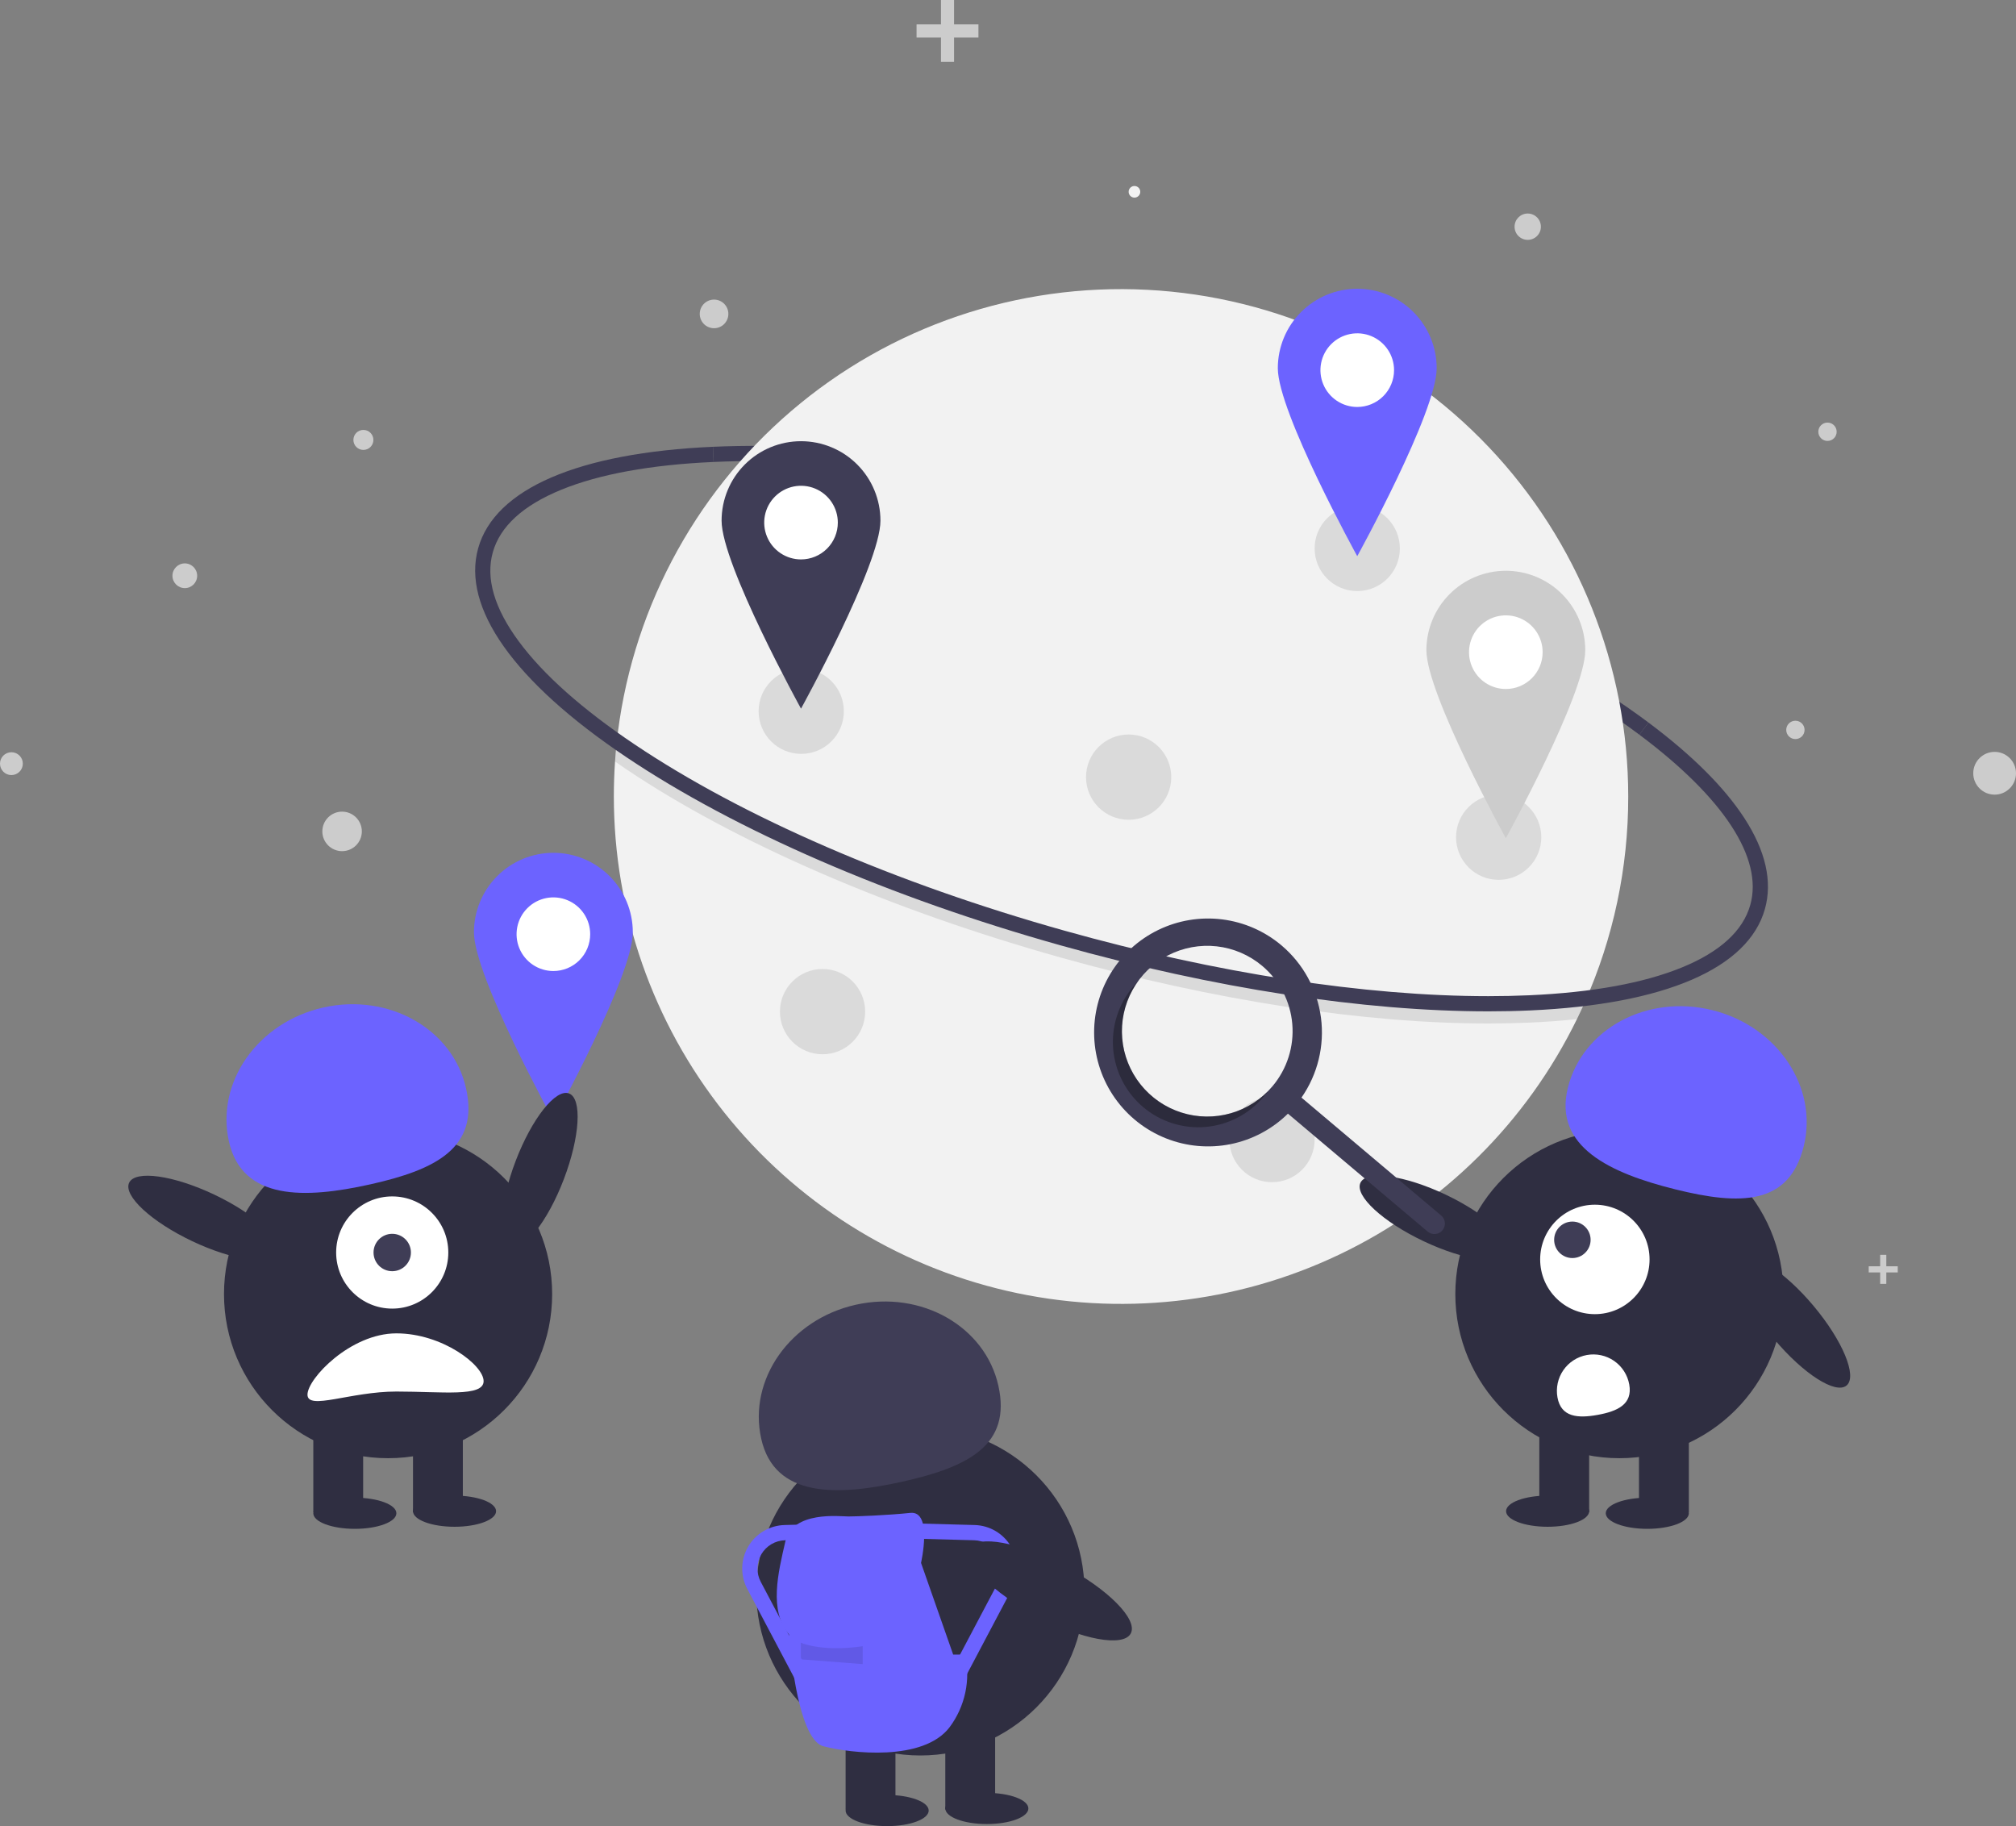<?xml version="1.0" encoding="UTF-8"?> <svg xmlns="http://www.w3.org/2000/svg" width="371" height="336" viewBox="0 0 371 336" fill="none"><rect x="0" y="0" width="371" height="336" fill="#808080" stroke="none"/> <g clip-path="url(#clip0)"> <path d="M301.691 135.181C281.94 120.413 251.006 106.446 216.82 96.862C185.694 88.136 155.334 83.923 131.327 84.999L131.202 82.207C155.495 81.118 186.17 85.367 217.574 94.171C252.079 103.844 283.348 117.975 303.364 132.942L301.691 135.181Z" fill="#3F3D56"></path> <path d="M299.64 146.556C299.658 159.64 296.915 172.581 291.592 184.533C291.148 185.534 290.685 186.525 290.203 187.507C280.944 206.475 265.532 221.746 246.482 230.828C227.432 239.91 205.866 242.268 185.304 237.517C164.742 232.766 146.396 221.186 133.258 204.667C120.12 188.148 112.967 167.664 112.964 146.556C112.964 144.395 113.037 142.251 113.184 140.124C113.254 139.043 113.345 137.967 113.456 136.899C115.931 113.104 127.444 91.168 145.619 75.616C163.795 60.065 187.245 52.085 211.131 53.324C235.018 54.563 257.517 64.926 273.987 82.274C290.456 99.623 299.639 122.633 299.64 146.556H299.64Z" fill="#F2F2F2"></path> <path opacity="0.1" d="M291.592 184.533C291.148 185.534 290.685 186.525 290.203 187.507C287.476 187.803 284.605 188.018 281.59 188.153C279.095 188.264 276.526 188.32 273.902 188.32C250.981 188.32 223.396 184.088 195.216 176.189C163.811 167.385 135.399 155.07 115.211 141.511C114.523 141.049 113.848 140.587 113.185 140.124C113.254 139.042 113.345 137.967 113.456 136.899C114.526 137.662 115.63 138.426 116.767 139.191C136.718 152.588 164.845 164.772 195.971 173.498C223.905 181.33 251.23 185.525 273.888 185.525C276.479 185.525 279.004 185.47 281.464 185.36C285.047 185.198 288.423 184.922 291.592 184.533Z" fill="black"></path> <path d="M273.903 186.085C250.983 186.085 223.396 181.853 195.217 173.953C163.812 165.149 135.398 152.833 115.21 139.275C94.601 125.433 84.937 111.794 87.998 100.87C91.059 89.946 106.403 83.318 131.202 82.206L131.327 84.999C119.746 85.518 110.308 87.24 103.275 90.116C96.259 92.985 92.025 96.857 90.689 101.625C89.353 106.392 90.959 111.901 95.461 118C99.975 124.113 107.144 130.49 116.768 136.954C136.716 150.352 164.844 162.536 195.971 171.262C223.906 179.093 251.229 183.29 273.889 183.29C276.478 183.29 279.003 183.235 281.464 183.125C293.045 182.606 302.483 180.884 309.516 178.008C316.532 175.139 320.767 171.267 322.103 166.499C324.501 157.939 317.252 146.817 301.691 135.181L303.364 132.942C311.372 138.93 317.3 144.832 320.983 150.485C324.931 156.545 326.213 162.187 324.793 167.254C321.732 178.178 306.388 184.806 281.589 185.917C279.093 186.029 276.527 186.085 273.903 186.085Z" fill="#3F3D56"></path> <path d="M208.771 36.362C209.362 36.362 209.841 35.883 209.841 35.292C209.841 34.701 209.362 34.222 208.771 34.222C208.18 34.222 207.702 34.701 207.702 35.292C207.702 35.883 208.18 36.362 208.771 36.362Z" fill="#F2F2F2"></path> <path d="M66.876 82.783C67.892 82.783 68.716 81.959 68.716 80.943C68.716 79.926 67.892 79.102 66.876 79.102C65.859 79.102 65.035 79.926 65.035 80.943C65.035 81.959 65.859 82.783 66.876 82.783Z" fill="#CCCCCC"></path> <path d="M62.954 156.61C64.961 156.61 66.589 154.982 66.589 152.975C66.589 150.967 64.961 149.339 62.954 149.339C60.946 149.339 59.319 150.967 59.319 152.975C59.319 154.982 60.946 156.61 62.954 156.61Z" fill="#CCCCCC"></path> <path d="M281.145 44.134C282.483 44.134 283.568 43.049 283.568 41.711C283.568 40.373 282.483 39.288 281.145 39.288C279.807 39.288 278.722 40.373 278.722 41.711C278.722 43.049 279.807 44.134 281.145 44.134Z" fill="#CCCCCC"></path> <path d="M367.067 146.211C369.239 146.211 371 144.449 371 142.277C371 140.104 369.239 138.343 367.067 138.343C364.894 138.343 363.133 140.104 363.133 142.277C363.133 144.449 364.894 146.211 367.067 146.211Z" fill="#CCCCCC"></path> <path d="M336.31 81.13C337.242 81.13 337.997 80.374 337.997 79.442C337.997 78.51 337.242 77.754 336.31 77.754C335.378 77.754 334.622 78.51 334.622 79.442C334.622 80.374 335.378 81.13 336.31 81.13Z" fill="#CCCCCC"></path> <path d="M131.406 60.391C132.86 60.391 134.039 59.212 134.039 57.758C134.039 56.303 132.86 55.124 131.406 55.124C129.952 55.124 128.773 56.303 128.773 57.758C128.773 59.212 129.952 60.391 131.406 60.391Z" fill="#CCCCCC"></path> <path d="M330.403 135.987C331.335 135.987 332.091 135.232 332.091 134.299C332.091 133.367 331.335 132.612 330.403 132.612C329.471 132.612 328.716 133.367 328.716 134.299C328.716 135.232 329.471 135.987 330.403 135.987Z" fill="#CCCCCC"></path> <path d="M2.1 142.611C3.26 142.611 4.201 141.67 4.201 140.51C4.201 139.35 3.26 138.409 2.1 138.409C0.94 138.409 0 139.35 0 140.51C0 141.67 0.94 142.611 2.1 142.611Z" fill="#CCCCCC"></path> <path d="M34.01 108.212C35.266 108.212 36.284 107.193 36.284 105.937C36.284 104.68 35.266 103.662 34.01 103.662C32.754 103.662 31.735 104.68 31.735 105.937C31.735 107.193 32.754 108.212 34.01 108.212Z" fill="#CCCCCC"></path> <path d="M180.061 4.489H175.572V0H173.164V4.489H168.673V6.9H173.164V11.39H175.572V6.9H180.061V4.489Z" fill="#CCCCCC"></path> <path d="M284.185 247.422H281.365V244.603H279.854V247.422H277.035V248.934H279.854V251.753H281.365V248.934H284.185V247.422Z" fill="#CCCCCC"></path> <path d="M349.239 232.992H347.132V230.885H346.001V232.992H343.894V234.124H346.001V236.231H347.132V234.124H349.239V232.992Z" fill="#CCCCCC"></path> <path opacity="0.1" d="M147.45 138.711C151.781 138.711 155.293 135.198 155.293 130.866C155.293 126.533 151.781 123.021 147.45 123.021C143.118 123.021 139.606 126.533 139.606 130.866C139.606 135.198 143.118 138.711 147.45 138.711Z" fill="black"></path> <path opacity="0.1" d="M234.084 217.518C238.416 217.518 241.928 214.005 241.928 209.673C241.928 205.34 238.416 201.828 234.084 201.828C229.752 201.828 226.241 205.34 226.241 209.673C226.241 214.005 229.752 217.518 234.084 217.518Z" fill="black"></path> <path opacity="0.1" d="M207.702 150.835C212.033 150.835 215.545 147.323 215.545 142.99C215.545 138.657 212.033 135.145 207.702 135.145C203.37 135.145 199.858 138.657 199.858 142.99C199.858 147.323 203.37 150.835 207.702 150.835Z" fill="black"></path> <path opacity="0.1" d="M151.371 193.983C155.703 193.983 159.215 190.47 159.215 186.137C159.215 181.805 155.703 178.292 151.371 178.292C147.039 178.292 143.528 181.805 143.528 186.137C143.528 190.47 147.039 193.983 151.371 193.983Z" fill="black"></path> <path opacity="0.1" d="M249.771 108.757C254.103 108.757 257.615 105.245 257.615 100.912C257.615 96.579 254.103 93.067 249.771 93.067C245.439 93.067 241.928 96.579 241.928 100.912C241.928 105.245 245.439 108.757 249.771 108.757Z" fill="black"></path> <path opacity="0.1" d="M275.797 161.889C280.129 161.889 283.641 158.377 283.641 154.044C283.641 149.712 280.129 146.199 275.797 146.199C271.465 146.199 267.954 149.712 267.954 154.044C267.954 158.377 271.465 161.889 275.797 161.889Z" fill="black"></path> <path d="M249.771 78.447C255.481 78.447 260.11 73.817 260.11 68.105C260.11 62.394 255.481 57.764 249.771 57.764C244.061 57.764 239.432 62.394 239.432 68.105C239.432 73.817 244.061 78.447 249.771 78.447Z" fill="white"></path> <path d="M249.771 53.129C245.894 53.129 242.176 54.669 239.435 57.411C236.694 60.153 235.154 63.871 235.154 67.749C235.154 75.823 249.771 102.338 249.771 102.338C249.771 102.338 264.388 75.823 264.388 67.749C264.388 63.871 262.848 60.153 260.107 57.411C257.366 54.669 253.648 53.129 249.771 53.129ZM249.771 74.881C248.431 74.881 247.122 74.483 246.008 73.739C244.894 72.994 244.025 71.936 243.513 70.698C243 69.46 242.866 68.098 243.127 66.784C243.389 65.469 244.034 64.262 244.981 63.315C245.929 62.367 247.136 61.722 248.45 61.46C249.764 61.199 251.126 61.333 252.363 61.846C253.601 62.359 254.659 63.227 255.403 64.341C256.148 65.456 256.545 66.765 256.545 68.105C256.545 68.995 256.37 69.876 256.029 70.698C255.689 71.52 255.19 72.267 254.561 72.896C253.932 73.525 253.185 74.025 252.363 74.365C251.541 74.705 250.661 74.881 249.771 74.881Z" fill="#6C63FF"></path> <path d="M147.409 106.497C153.119 106.497 157.748 101.867 157.748 96.155C157.748 90.444 153.119 85.814 147.409 85.814C141.699 85.814 137.07 90.444 137.07 96.155C137.07 101.867 141.699 106.497 147.409 106.497Z" fill="white"></path> <path d="M147.409 81.179C143.532 81.179 139.814 82.719 137.073 85.461C134.332 88.203 132.792 91.921 132.792 95.799C132.792 103.873 147.409 130.388 147.409 130.388C147.409 130.388 162.026 103.873 162.026 95.799C162.026 91.921 160.486 88.203 157.745 85.461C155.004 82.719 151.286 81.179 147.409 81.179ZM147.409 102.931C146.069 102.931 144.759 102.533 143.645 101.789C142.531 101.044 141.663 99.986 141.151 98.748C140.638 97.51 140.504 96.148 140.765 94.834C141.026 93.519 141.672 92.312 142.619 91.365C143.566 90.417 144.773 89.772 146.087 89.51C147.401 89.249 148.763 89.383 150.001 89.896C151.239 90.409 152.297 91.277 153.041 92.391C153.786 93.505 154.183 94.815 154.183 96.155C154.183 97.045 154.008 97.926 153.667 98.748C153.327 99.57 152.828 100.317 152.199 100.946C151.57 101.575 150.823 102.075 150.001 102.415C149.179 102.755 148.298 102.931 147.409 102.931Z" fill="#3F3D56"></path> <path d="M277.114 130.339C282.825 130.339 287.454 125.709 287.454 119.998C287.454 114.287 282.825 109.657 277.114 109.657C271.404 109.657 266.775 114.287 266.775 119.998C266.775 125.709 271.404 130.339 277.114 130.339Z" fill="white"></path> <path d="M277.114 105.021C273.238 105.021 269.52 106.561 266.778 109.303C264.037 112.045 262.497 115.764 262.497 119.641C262.497 127.716 277.114 154.231 277.114 154.231C277.114 154.231 291.732 127.716 291.732 119.641C291.732 115.764 290.192 112.045 287.45 109.303C284.709 106.561 280.991 105.021 277.114 105.021ZM277.114 126.773C275.775 126.773 274.465 126.376 273.351 125.631C272.237 124.887 271.369 123.829 270.856 122.591C270.343 121.353 270.209 119.99 270.471 118.676C270.732 117.362 271.377 116.155 272.325 115.207C273.272 114.26 274.479 113.614 275.793 113.353C277.107 113.091 278.469 113.226 279.707 113.738C280.944 114.251 282.002 115.12 282.747 116.234C283.491 117.348 283.888 118.658 283.888 119.998C283.888 120.888 283.713 121.769 283.373 122.591C283.032 123.413 282.533 124.16 281.904 124.789C281.275 125.418 280.529 125.917 279.707 126.258C278.885 126.598 278.004 126.773 277.114 126.773Z" fill="#CCCCCC"></path> <path d="M101.837 182.232C107.547 182.232 112.176 177.602 112.176 171.891C112.176 166.179 107.547 161.549 101.837 161.549C96.126 161.549 91.498 166.179 91.498 171.891C91.498 177.602 96.126 182.232 101.837 182.232Z" fill="white"></path> <path d="M101.837 156.914C97.96 156.914 94.242 158.454 91.501 161.196C88.759 163.938 87.219 167.656 87.219 171.534C87.219 179.608 101.837 206.123 101.837 206.123C101.837 206.123 116.454 179.608 116.454 171.534C116.454 167.656 114.914 163.938 112.173 161.196C109.431 158.454 105.713 156.914 101.837 156.914ZM101.837 178.666C100.497 178.666 99.187 178.268 98.073 177.524C96.959 176.779 96.091 175.721 95.578 174.483C95.066 173.245 94.932 171.883 95.193 170.569C95.454 169.254 96.1 168.047 97.047 167.1C97.994 166.152 99.201 165.507 100.515 165.245C101.829 164.984 103.191 165.118 104.429 165.631C105.667 166.144 106.725 167.012 107.469 168.126C108.213 169.24 108.611 170.55 108.611 171.89C108.611 172.78 108.435 173.661 108.095 174.483C107.755 175.305 107.256 176.052 106.627 176.681C105.998 177.31 105.251 177.809 104.429 178.15C103.607 178.49 102.726 178.666 101.837 178.666Z" fill="#6C63FF"></path> <path d="M339.821 254.926C341.828 253.245 339.116 246.699 333.763 240.304C328.411 233.91 322.444 230.089 320.437 231.77C318.43 233.45 321.143 239.996 326.495 246.391C331.848 252.785 337.814 256.606 339.821 254.926Z" fill="#2F2E41"></path> <path d="M298.014 268.305C314.69 268.305 328.209 254.783 328.209 238.104C328.209 221.424 314.69 207.903 298.014 207.903C281.337 207.903 267.819 221.424 267.819 238.104C267.819 254.783 281.337 268.305 298.014 268.305Z" fill="#2F2E41"></path> <path d="M310.794 261.806H301.621V278.244H310.794V261.806Z" fill="#2F2E41"></path> <path d="M292.448 261.806H283.275V278.244H292.448V261.806Z" fill="#2F2E41"></path> <path d="M303.15 281.302C307.372 281.302 310.794 280.019 310.794 278.435C310.794 276.852 307.372 275.568 303.15 275.568C298.928 275.568 295.505 276.852 295.505 278.435C295.505 280.019 298.928 281.302 303.15 281.302Z" fill="#2F2E41"></path> <path d="M284.803 280.92C289.025 280.92 292.448 279.636 292.448 278.053C292.448 276.469 289.025 275.186 284.803 275.186C280.581 275.186 277.159 276.469 277.159 278.053C277.159 279.636 280.581 280.92 284.803 280.92Z" fill="#2F2E41"></path> <path d="M288.532 200.14C291.229 189.28 303.13 182.889 315.115 185.865C327.1 188.842 334.63 200.059 331.934 210.919C329.237 221.779 320.292 221.814 308.308 218.838C296.323 215.861 285.836 211 288.532 200.14Z" fill="#6C63FF"></path> <path d="M277.645 230.561C278.767 228.196 273.569 223.381 266.035 219.807C258.501 216.233 251.485 215.254 250.363 217.619C249.241 219.985 254.439 224.8 261.973 228.373C269.507 231.947 276.523 232.927 277.645 230.561Z" fill="#2F2E41"></path> <path d="M293.499 241.8C299.059 241.8 303.566 237.292 303.566 231.731C303.566 226.17 299.059 221.662 293.499 221.662C287.94 221.662 283.432 226.17 283.432 231.731C283.432 237.292 287.94 241.8 293.499 241.8Z" fill="white"></path> <path d="M289.362 231.478C291.215 231.478 292.717 229.975 292.717 228.122C292.717 226.268 291.215 224.765 289.362 224.765C287.508 224.765 286.006 226.268 286.006 228.122C286.006 229.975 287.508 231.478 289.362 231.478Z" fill="#3F3D56"></path> <path d="M286.619 257.124C286.461 256.257 286.475 255.367 286.661 254.505C286.847 253.644 287.201 252.827 287.703 252.102C288.204 251.377 288.844 250.758 289.584 250.28C290.325 249.803 291.152 249.476 292.02 249.318C292.887 249.16 293.776 249.174 294.638 249.36C295.499 249.546 296.316 249.9 297.041 250.402C297.765 250.904 298.384 251.543 298.862 252.284C299.339 253.025 299.667 253.852 299.824 254.72L299.827 254.733C300.487 258.381 297.667 259.671 294.02 260.332C290.373 260.992 287.279 260.772 286.619 257.124Z" fill="white"></path> <path d="M235.828 173.944C232.723 171.323 228.922 169.662 224.89 169.161C220.857 168.661 216.766 169.344 213.114 171.127C209.463 172.91 206.408 175.716 204.322 179.204C202.235 182.692 201.208 186.711 201.364 190.772C201.519 194.834 202.852 198.762 205.2 202.08C207.547 205.397 210.808 207.961 214.586 209.458C218.363 210.956 222.494 211.323 226.477 210.516C230.459 209.708 234.121 207.759 237.017 204.908L262.729 226.608C263.12 226.938 263.627 227.1 264.137 227.057C264.647 227.014 265.119 226.77 265.45 226.379C265.78 225.988 265.942 225.481 265.9 224.971C265.857 224.461 265.614 223.988 265.223 223.657L265.22 223.655L239.508 201.955C242.495 197.667 243.773 192.418 243.093 187.237C242.412 182.055 239.821 177.315 235.828 173.944ZM234.171 199.865C232.168 202.239 229.505 203.966 226.521 204.828C223.537 205.689 220.364 205.645 217.404 204.703C214.444 203.761 211.831 201.962 209.893 199.533C207.955 197.105 206.781 194.157 206.519 191.061C206.257 187.966 206.918 184.862 208.42 182.142C209.921 179.422 212.195 177.209 214.955 175.782C217.714 174.355 220.834 173.779 223.921 174.125C227.007 174.472 229.922 175.727 232.296 177.73C235.479 180.417 237.465 184.258 237.817 188.409C238.168 192.56 236.857 196.681 234.171 199.865Z" fill="#3F3D56"></path> <path opacity="0.3" d="M212.04 201.74C209.027 199.197 207.081 195.614 206.587 191.702C206.093 187.79 207.088 183.836 209.375 180.624C209.075 180.926 208.784 181.243 208.504 181.574C207.174 183.151 206.168 184.974 205.542 186.939C204.916 188.905 204.684 190.975 204.858 193.03C205.032 195.085 205.609 197.086 206.557 198.919C207.504 200.751 208.803 202.379 210.379 203.709C211.955 205.039 213.778 206.046 215.743 206.672C217.708 207.297 219.778 207.53 221.833 207.356C223.888 207.182 225.888 206.604 227.72 205.657C229.552 204.709 231.18 203.41 232.51 201.834C232.789 201.502 233.053 201.163 233.3 200.815C230.519 203.61 226.789 205.257 222.85 205.428C218.912 205.599 215.053 204.283 212.04 201.74Z" fill="black"></path> <path d="M103.753 216.99C106.73 209.2 107.161 202.127 104.716 201.192C102.271 200.257 97.876 205.815 94.898 213.605C91.922 221.395 91.49 228.468 93.936 229.403C96.381 230.337 100.776 224.78 103.753 216.99Z" fill="#2F2E41"></path> <path d="M71.416 268.305C88.093 268.305 101.612 254.783 101.612 238.104C101.612 221.424 88.093 207.903 71.416 207.903C54.74 207.903 41.222 221.424 41.222 238.104C41.222 254.783 54.74 268.305 71.416 268.305Z" fill="#2F2E41"></path> <path d="M66.83 261.806H57.657V278.244H66.83V261.806Z" fill="#2F2E41"></path> <path d="M85.176 261.806H76.003V278.244H85.176V261.806Z" fill="#2F2E41"></path> <path d="M65.301 281.302C69.523 281.302 72.945 280.019 72.945 278.435C72.945 276.852 69.523 275.568 65.301 275.568C61.079 275.568 57.657 276.852 57.657 278.435C57.657 280.019 61.079 281.302 65.301 281.302Z" fill="#2F2E41"></path> <path d="M83.647 280.92C87.869 280.92 91.292 279.636 91.292 278.053C91.292 276.469 87.869 275.186 83.647 275.186C79.425 275.186 76.003 276.469 76.003 278.053C76.003 279.636 79.425 280.92 83.647 280.92Z" fill="#2F2E41"></path> <path d="M72.181 240.78C77.88 240.78 82.501 236.158 82.501 230.458C82.501 224.757 77.88 220.136 72.181 220.136C66.481 220.136 61.861 224.757 61.861 230.458C61.861 236.158 66.481 240.78 72.181 240.78Z" fill="white"></path> <path d="M72.181 233.898C74.081 233.898 75.621 232.358 75.621 230.458C75.621 228.558 74.081 227.017 72.181 227.017C70.281 227.017 68.741 228.558 68.741 230.458C68.741 232.358 70.281 233.898 72.181 233.898Z" fill="#3F3D56"></path> <path d="M42.126 210.018C39.688 199.096 47.482 188.061 59.534 185.369C71.586 182.678 83.333 189.349 85.771 200.27C88.209 211.191 80.222 215.219 68.169 217.911C56.117 220.603 44.565 220.939 42.126 210.018Z" fill="#6C63FF"></path> <path d="M51.048 230.561C52.17 228.196 46.972 223.381 39.438 219.807C31.904 216.233 24.888 215.254 23.766 217.619C22.644 219.985 27.842 224.8 35.376 228.373C42.91 231.947 49.926 232.927 51.048 230.561Z" fill="#2F2E41"></path> <path d="M88.998 254.127C88.998 251.171 81.389 245.334 72.945 245.334C64.502 245.334 56.585 253.656 56.585 256.612C56.585 259.567 64.502 256.038 72.945 256.038C81.389 256.038 88.998 257.083 88.998 254.127Z" fill="white"></path> <path d="M169.375 323.002C186.051 323.002 199.57 309.481 199.57 292.801C199.57 276.122 186.051 262.6 169.375 262.6C152.699 262.6 139.18 276.122 139.18 292.801C139.18 309.481 152.699 323.002 169.375 323.002Z" fill="#2F2E41"></path> <path d="M164.789 316.503H155.615V332.942H164.789V316.503Z" fill="#2F2E41"></path> <path d="M183.135 316.503H173.962V332.942H183.135V316.503Z" fill="#2F2E41"></path> <path d="M163.26 336C167.482 336 170.904 334.716 170.904 333.133C170.904 331.549 167.482 330.266 163.26 330.266C159.038 330.266 155.615 331.549 155.615 333.133C155.615 334.716 159.038 336 163.26 336Z" fill="#2F2E41"></path> <path d="M181.606 335.618C185.828 335.618 189.25 334.334 189.25 332.75C189.25 331.167 185.828 329.883 181.606 329.883C177.384 329.883 173.962 331.167 173.962 332.75C173.962 334.334 177.384 335.618 181.606 335.618Z" fill="#2F2E41"></path> <path d="M140.085 264.715C137.647 253.794 145.441 242.759 157.493 240.067C169.545 237.375 181.291 244.047 183.729 254.968C186.168 265.889 178.18 269.917 166.128 272.608C154.076 275.3 142.523 275.636 140.085 264.715Z" fill="#3F3D56"></path> <path d="M169.496 287.568C169.496 287.568 171.687 277.929 167.525 278.367C163.363 278.805 157.668 279.024 156.135 279.024C154.602 279.024 145.841 277.929 144.526 283.625C143.212 289.321 141.46 296.331 145.184 300.713C145.184 300.713 146.498 319.992 151.535 321.306C156.573 322.621 169.934 324.154 174.753 317.801C176.164 315.911 177.149 313.738 177.641 311.431C178.132 309.124 178.118 306.738 177.601 304.437H175.41L169.496 287.568Z" fill="#6C63FF"></path> <path opacity="0.1" d="M147.374 302.246C147.374 302.246 151.097 303.999 158.764 302.904V306.19L147.374 305.313V302.246Z" fill="black"></path> <path d="M175.202 313.231L172.722 311.92L183.75 291.047C184.164 290.263 184.372 289.387 184.353 288.501C184.334 287.615 184.089 286.748 183.642 285.983C183.195 285.218 182.56 284.579 181.797 284.128C181.035 283.676 180.17 283.427 179.284 283.403L167.71 283.091L167.786 280.287L179.359 280.599C180.722 280.635 182.053 281.019 183.226 281.714C184.399 282.408 185.376 283.39 186.063 284.568C186.751 285.745 187.127 287.078 187.157 288.441C187.186 289.804 186.867 291.152 186.23 292.358L175.202 313.231Z" fill="#6C63FF"></path> <path d="M148.547 313.231L137.519 292.358C136.882 291.152 136.563 289.804 136.592 288.441C136.621 287.078 136.997 285.745 137.685 284.568C138.373 283.39 139.349 282.408 140.523 281.714C141.696 281.019 143.026 280.635 144.389 280.599L155.963 280.287L156.038 283.091L144.464 283.403C143.579 283.427 142.714 283.676 141.951 284.128C141.188 284.579 140.553 285.218 140.106 285.983C139.659 286.748 139.415 287.615 139.396 288.501C139.377 289.387 139.584 290.263 139.998 291.047L151.027 311.92L148.547 313.231Z" fill="#6C63FF"></path> <path d="M208.093 300.55C209.451 297.983 203.922 292.393 195.745 288.067C187.567 283.74 179.837 282.314 178.478 284.882C177.12 287.449 182.649 293.039 190.827 297.365C199.004 301.692 206.735 303.118 208.093 300.55Z" fill="#2F2E41"></path> </g> <defs> <clipPath id="clip0"> <rect width="371" height="336" fill="white"></rect> </clipPath> </defs> </svg> 